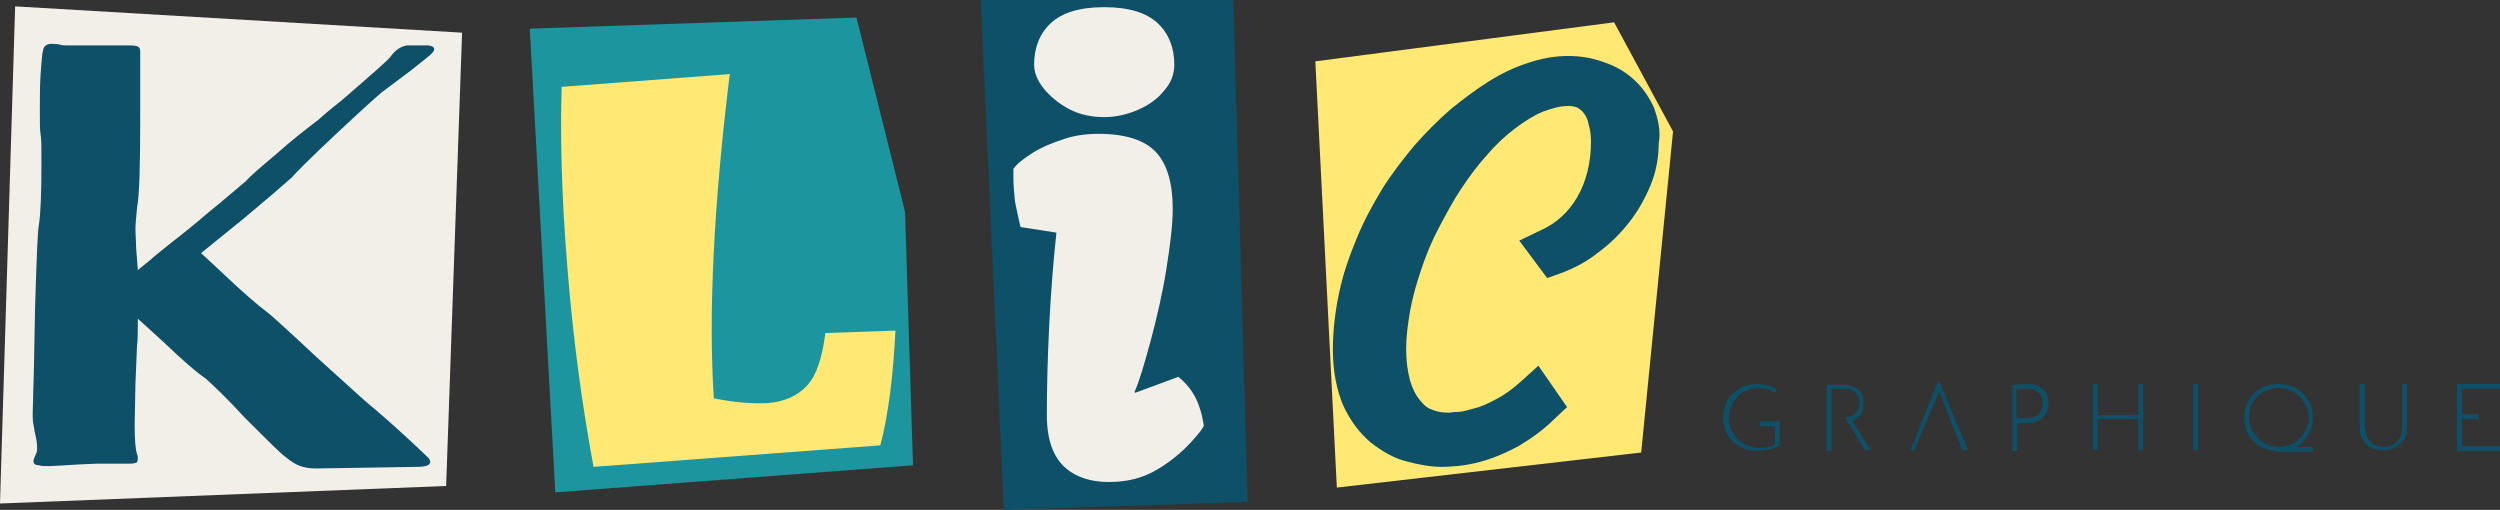 <?xml version="1.0" encoding="UTF-8"?>
<svg id="Calque_1" data-name="Calque 1" xmlns="http://www.w3.org/2000/svg" viewBox="0 0 313.8 64">
  <rect x="0" y="0" width="313.8" height="64" fill="#333333" stroke="none"/>
  <defs>
    <style>
      .cls-1 {
        fill: #1c959f;
      }

      .cls-1, .cls-2, .cls-3, .cls-4 {
        stroke-width: 0px;
      }

      .cls-2 {
        fill: #0e5068;
      }

      .cls-3 {
        fill: #ffe874;
      }

      .cls-4 {
        fill: #f2efe9;
      }
    </style>
  </defs>
  <g id="Objects">
    <g>
      <g>
        <polygon class="cls-3" points="165.1 7.7 167.8 61.2 206 56.8 210 16.5 202.6 2.8 165.1 7.7"/>
        <path class="cls-2" d="M207.6,13.5h0c-.6-1.3-1.4-2.5-2.5-3.5s-2.3-1.7-3.8-2.2c-2.7-1-6-1.1-9.5.1-1.6.5-3.3,1.3-4.9,2.3-1.6,1-3.2,2.2-4.8,3.5-1.6,1.4-3.1,2.9-4.6,4.6-1.4,1.7-2.8,3.5-4,5.4-1.2,2-2.3,4-3.2,6.2s-1.7,4.4-2.2,6.8c-.5,2.3-.8,4.8-.8,7.2,0,2.7.5,5.1,1.3,7,.9,1.9,2,3.4,3.4,4.6,1.4,1.1,2.9,2,4.5,2.4,1.5.4,3,.7,4.4.7.3,0,.7,0,2-.1,1-.1,2.2-.3,3.5-.7s2.7-1,4.2-1.8c1.5-.9,3.1-2,4.6-3.5l1.5-1.4-3.6-5.2-2.1,1.9c-1.1,1-2.2,1.8-3.2,2.3-1.1.6-2,1-2.9,1.2-1,.3-1.6.4-1.9.4-.6,0-1,.1-1.1.1-.8,0-1.5-.1-2.2-.4-.6-.2-1-.6-1.5-1.2-.5-.6-.9-1.4-1.2-2.4-.3-1.1-.5-2.4-.5-4,0-1.5.2-3.1.5-4.8s.8-3.4,1.4-5.2c.6-1.8,1.3-3.5,2.2-5.2s1.8-3.4,2.8-4.9,2.1-3,3.3-4.3c1.1-1.3,2.3-2.4,3.5-3.3s2.3-1.6,3.5-2.1c1.1-.4,2.1-.7,3.2-.7.5,0,.8.1,1.1.2.3.2.6.4.8.7.3.4.5.8.6,1.4.2.6.3,1.4.3,2.2,0,2.6-.6,5-1.7,6.9-1.1,1.9-2.6,3.3-4.6,4.2l-2.7,1.3,3.5,4.7,1.7-.6c1.6-.6,3.2-1.4,4.7-2.6,1.5-1.1,2.8-2.4,3.9-3.8,1.1-1.4,2-3,2.7-4.7s1-3.5,1-5.2c.3-1.6-.1-3.1-.6-4.5Z"/>
      </g>
      <g>
        <polygon class="cls-2" points="123.1 0 126 64 156.6 63 154.8 0 123.1 0"/>
        <path class="cls-4" d="M128.1,28.5c-.3-1.2-.5-2.3-.7-3.2-.1-1-.2-2-.2-3.1v-1c.5-.7,1.3-1.3,2.4-2,1.1-.7,2.3-1.2,3.8-1.7,1.4-.5,2.9-.7,4.5-.7,3.4,0,5.8.8,7.2,2.3s2.1,3.9,2.1,7.1c0,1.9-.3,4.5-.8,7.6s-1.2,6.1-2,9.1c-.8,2.9-1.4,5-2,6.3l.1.1,5.4-2c1,.8,1.7,1.7,2.2,2.7s.8,2.1,1,3.4c0,.2-.5.9-1.6,2.1-1.1,1.2-2.5,2.4-4.2,3.4-1.8,1.1-3.8,1.6-6.1,1.6s-4.2-.6-5.6-1.9c-1.4-1.3-2.2-3.4-2.2-6.5,0-3.6.1-7.3.3-11.3s.5-7.9.9-11.6l-4.5-.7ZM131.9,2.9c1.4-1.3,3.6-2,6.7-2s5.3.7,6.7,2,2.1,3.1,2.1,5.2c0,1.2-.4,2.3-1.3,3.3-.8,1-1.9,1.8-3.3,2.4-1.4.6-2.8.9-4.2.9-1.6,0-3-.3-4.4-1-1.3-.7-2.4-1.6-3.2-2.6s-1.2-2-1.2-3c0-2.1.7-3.9,2.1-5.2Z"/>
      </g>
      <g>
        <polygon class="cls-4" points="56 61 58 4.1 1.9 .8 0 63.2 56 61"/>
        <path class="cls-2" d="M11.4,5.7h5c.5,0,.9.1,1,.2.2.2.2.4.2.7v8.2c0,5.9-.1,9.7-.4,11.3-.1,1.1-.2,2-.2,2.7l.1,2.5.2,2.6,1.6-1.3c.3-.3,1.3-1.1,2.8-2.3.8-.6,2.2-1.7,4.3-3.5,2.1-1.7,3.7-3.1,4.9-4.1.5-.6,1.8-1.7,3.7-3.3,1.9-1.7,3.7-3.1,5.4-4.4,1-.9,2-1.7,3-2.5,3.8-3.3,5.9-5.1,6.1-5.5.6-.8,1.3-1.2,2-1.3h2.7c.5.1.7.2.7.5,0,.2-.2.4-.5.7-.1.1-1,.8-2.5,2-1.6,1.2-2.8,2.1-3.6,2.7-.6.5-2.5,2.2-5.7,5.2s-5,4.8-5.6,5.5c-1.7,1.5-3.7,3.2-6.1,5.2l-5.3,4.3c-.3-.4.8.7,3.4,3.1,1.8,1.7,3.5,3.2,5.2,4.5.6.5,2.6,2.3,5.8,5.3,4.2,3.8,6.5,5.9,6.9,6.2.6.5,2.4,2,5.3,4.7l1.9,1.8c.2.2.3.4.3.6,0,.4-.6.6-1.7.6l-12.6.2c-.8,0-1.4-.1-2-.3s-1.2-.6-1.8-1.1c-.5-.3-2.2-2-5.2-5-2.3-2.5-4-4.1-4.9-4.9-1.2-.8-2.9-2.3-5.2-4.5l-3.3-3c0,1.5,0,2.6-.1,3.3l-.2,4.9-.1,5.1c0,1.9.1,3.1.3,3.7.1.2.1.3.1.5,0,.4-.1.6-.3.6-.2.1-.6.1-1,.1h-3.9l-2.3.1c-1.7.1-2.9.2-3.7.2-.6,0-1,0-1.2-.1-.5,0-.7-.2-.7-.5,0-.2.1-.5.4-1.1.1-.4.1-1.2-.2-2.4-.1-.3-.1-.7-.2-1.1-.1-.5-.1-.9-.1-1.4.1-2.8.2-7.2.3-13.3.2-6.1.3-9.6.5-10.5.2-1.4.3-3.9.3-7.6,0-1.9,0-3.1-.1-3.6-.1-.4-.1-1.5-.1-3.2,0-1.5,0-3,.1-4.5s.2-2.5.3-2.9c.1-.5.4-.8,1.1-.8.3,0,.6,0,1,.1.3.1.6.1,1,.1h2.9Z"/>
      </g>
      <g>
        <polygon class="cls-1" points="66.5 3.6 69.7 61.8 114.6 58.4 113.6 26.6 107.5 2.2 66.5 3.6"/>
        <path class="cls-3" d="M96.4,50.6c2.1-.2,3.7-.9,4.9-2.2,1.2-1.3,1.9-3.5,2.3-6.6l8.8-.3c-.3,5.8-.9,10.6-1.9,14.4l-36,2.7c-1.5-8.1-2.6-16.4-3.3-25.2-.7-8.7-.9-16.2-.7-22.5l21.1-1.6c-2,16.3-2.7,29.9-2,40.7,2.5.5,4.7.7,6.8.6Z"/>
      </g>
    </g>
    <g>
      <path class="cls-2" d="M223.3,55.9c-.1.1-.3.2-.5.3s-.4.2-.7.2c-.2.1-.5.1-.7.1s-.5.1-.7.1c-.7,0-1.3-.1-1.8-.3s-1-.5-1.4-.9-.7-.8-.9-1.3-.3-1-.3-1.6.1-1.2.3-1.7.5-1,.9-1.4.9-.7,1.4-.9,1.1-.3,1.7-.3c.4,0,.9.1,1.3.2s.8.3,1.1.4l-.2.5c-.2-.1-.4-.2-.6-.3-.2-.1-.5-.1-.7-.2-.2,0-.5-.1-.7-.1-.5,0-1,.1-1.5.3s-.9.4-1.2.8c-.3.3-.6.7-.8,1.2s-.3.9-.3,1.5c0,.5.1,1,.3,1.4s.4.8.8,1.2c.3.3.7.6,1.2.8s1,.3,1.5.3c.3,0,.7,0,1.1-.1.4-.1.7-.2.9-.3v-2.3h-1.9v-.6h2.5v3s-.1,0-.1,0Z"/>
      <path class="cls-2" d="M234.8,56.5h-.7l-2.5-4.1c.2,0,.4-.1.6-.1h.1c.3-.1.5-.3.7-.5s.3-.4.3-.6c.1-.2.1-.4.1-.6,0-.3,0-.5-.1-.7s-.2-.4-.4-.6c-.2-.2-.4-.3-.6-.4-.2-.1-.5-.1-.8-.1h-1.6v7.8h-.6v-8.3h1.9c.3,0,.6,0,1,.1.3.1.6.2.9.4.3.2.5.4.6.7.2.3.2.7.2,1.1,0,.3,0,.6-.1.9-.1.3-.3.6-.5.8s-.5.4-.8.6h0l2.3,3.6Z"/>
      <polygon class="cls-2" points="247 56.5 246.3 56.5 243.4 49.1 240.3 56.5 239.8 56.5 243.3 47.8 243.4 47.8 247 56.5"/>
      <path class="cls-2" d="M254.5,48.2c.5,0,1,.1,1.4.3s.7.4.9.8c.2.3.3.8.3,1.3,0,.3,0,.6-.1.9-.1.3-.3.6-.5.8s-.5.4-.8.6c-.3.1-.7.2-1.2.2h-1.3v3.5h-.6v-8.3l1.9-.1h0ZM254.4,52.5c.4,0,.8-.1,1-.2.3-.1.5-.3.6-.5.2-.2.3-.4.3-.6.1-.2.1-.4.1-.6,0-.3,0-.5-.1-.7s-.2-.4-.4-.6c-.2-.2-.4-.3-.6-.4-.2-.1-.5-.1-.8-.1h-1.4v3.7s1.3,0,1.3,0Z"/>
      <path class="cls-2" d="M269,48.2v8.3h-.6v-3.9h-5.1v3.9h-.6v-8.3h.6v3.9h5.1v-3.9h.6Z"/>
      <path class="cls-2" d="M275.3,48.2h.6v8.3h-.6v-8.3Z"/>
      <path class="cls-2" d="M281.7,52.4c0-.6.1-1.1.3-1.6.2-.5.5-1,.9-1.4s.9-.7,1.4-.9,1.1-.3,1.7-.3,1.2.1,1.7.3,1,.5,1.4.9.7.8.9,1.4c.2.5.3,1.1.3,1.6,0,.6-.1,1.1-.3,1.6-.2.5-.5,1-.9,1.4s-.9.7-1.4.9-1.1.3-1.7.3-1.2-.1-1.7-.3-1-.5-1.4-.9-.7-.8-.9-1.3c-.2-.6-.3-1.1-.3-1.7ZM282.3,52.4c0,.5.1,1,.3,1.4.2.4.5.8.8,1.2.3.3.7.6,1.2.8s.9.3,1.4.3,1-.1,1.5-.3.9-.5,1.2-.8c.3-.3.6-.7.8-1.2.2-.4.3-.9.3-1.4s-.1-1-.3-1.4c-.2-.4-.5-.8-.8-1.2-.3-.3-.7-.6-1.2-.8s-.9-.3-1.5-.3c-.5,0-1,.1-1.5.3s-.9.5-1.2.8c-.3.3-.6.7-.8,1.2-.1.4-.2.9-.2,1.4ZM286.8,56.1h3.5v.6h-4.4l.9-.6Z"/>
      <path class="cls-2" d="M296.9,53.7c0,.5.1.9.3,1.3.2.4.5.6.8.8.4.2.7.3,1.2.3s.9-.1,1.2-.3c.4-.2.6-.5.8-.8s.3-.8.3-1.3v-5.5h.6v5.5c0,.6-.1,1.1-.4,1.5s-.6.8-1.1,1c-.4.2-.9.3-1.5.3s-1-.1-1.5-.3c-.4-.2-.8-.6-1-1-.3-.4-.4-.9-.4-1.5v-5.5h.6v5.5h.1Z"/>
      <path class="cls-2" d="M308.4,48.2h5.4v.6h-4.8v3.2h2.1v.6h-2.1v3.4h4.8v.6h-5.4v-8.4Z"/>
    </g>
  </g>
</svg>